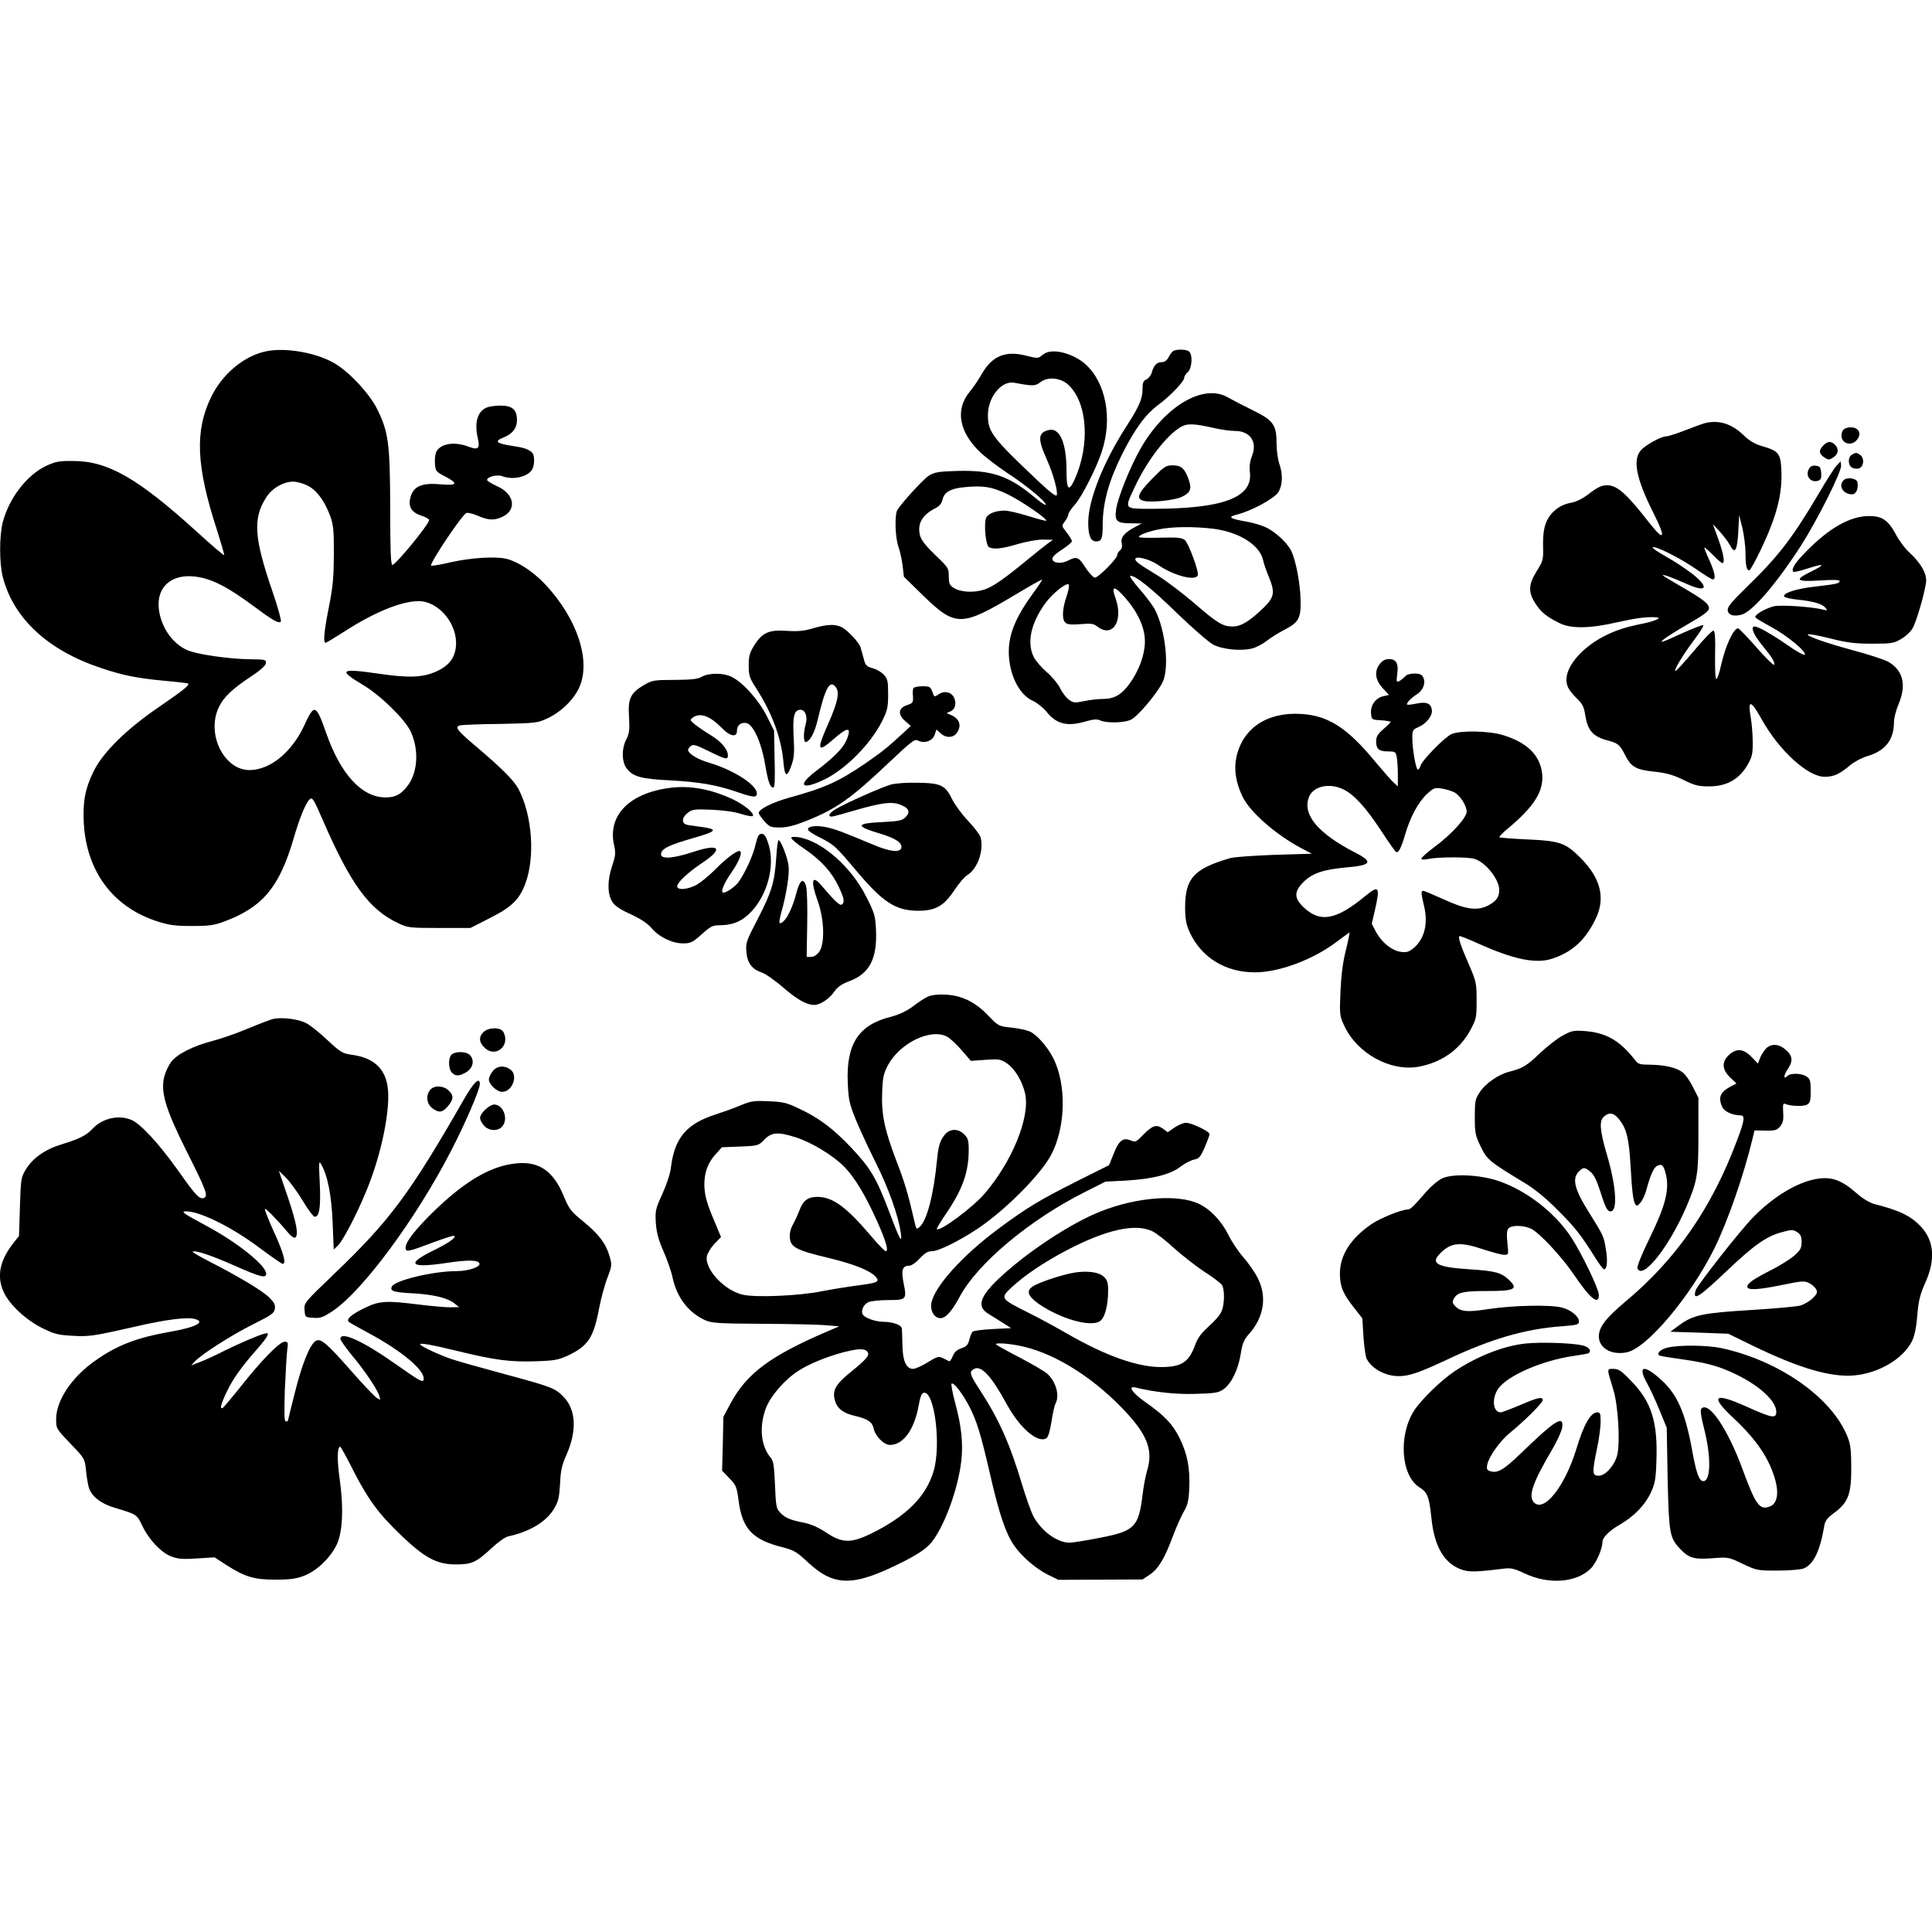<?xml version="1.0" encoding="UTF-8" standalone="yes"?>
<svg version="1.0" xmlns="http://www.w3.org/2000/svg" width="800pt" height="800pt" viewBox="0 0 1067 1067" preserveAspectRatio="xMidYMid meet">
  <g transform="translate(0,1067) scale(0.1,-0.1)" fill="#000000" stroke="none">
    <path d="M1470 8730 c-124 -26 -243 -126 -305 -255 -90 -186 -81 -381 32 -728
24 -76 43 -141 41 -143 -3 -2 -72 57 -154 132 -322 292 -488 388 -679 388 -77
1 -98 -3 -148 -26 -108 -50 -207 -179 -242 -313 -19 -76 -19 -224 0 -300 59
-230 248 -406 542 -504 120 -41 203 -57 353 -71 69 -6 127 -13 129 -15 9 -9
-24 -35 -156 -126 -183 -124 -315 -254 -366 -359 -47 -95 -61 -170 -54 -290
16 -263 161 -458 401 -537 69 -22 98 -27 196 -27 99 0 124 4 182 26 209 79
300 188 378 452 36 124 70 205 92 223 13 11 22 -4 68 -110 156 -360 258 -500
420 -576 53 -25 63 -26 227 -26 l171 0 106 54 c121 61 164 102 197 190 55 147
39 374 -36 521 -26 49 -91 115 -233 235 -108 91 -124 112 -90 119 13 3 113 7
223 8 191 4 203 5 257 30 75 35 141 98 174 165 72 147 -6 387 -188 579 -66 69
-149 123 -212 138 -58 14 -192 6 -301 -18 -60 -14 -112 -23 -114 -20 -11 10
171 282 195 291 8 3 37 -4 64 -16 58 -25 91 -26 135 -5 81 38 66 127 -30 169
-30 14 -55 29 -55 34 0 18 55 32 84 21 61 -23 143 -3 166 39 12 23 13 71 2 87
-12 18 -44 31 -92 38 -113 17 -125 27 -67 51 49 20 72 51 72 95 0 58 -26 80
-91 80 -29 0 -65 -5 -79 -12 -49 -22 -66 -85 -46 -169 13 -56 2 -66 -51 -46
-78 30 -153 18 -178 -27 -6 -12 -10 -42 -8 -66 3 -41 6 -45 52 -69 79 -41 73
-54 -18 -46 -103 10 -151 -9 -168 -68 -16 -54 3 -87 60 -105 23 -8 42 -18 42
-24 0 -23 -185 -248 -203 -248 -9 0 -12 84 -12 312 -1 356 -9 421 -71 547 -41
83 -145 197 -229 250 -97 61 -274 94 -385 71z m227 -741 c50 -24 94 -82 126
-167 18 -50 21 -77 21 -212 -1 -127 -5 -179 -27 -289 -27 -135 -33 -201 -19
-201 4 0 50 28 102 61 165 107 316 169 412 169 112 0 217 -128 206 -249 -6
-64 -36 -104 -101 -136 -78 -37 -155 -41 -330 -15 -207 30 -221 20 -85 -61 97
-57 230 -187 264 -255 47 -96 43 -218 -8 -294 -38 -55 -73 -75 -131 -74 -130
2 -246 128 -326 357 -56 159 -65 162 -120 42 -69 -149 -187 -246 -301 -248
-141 -2 -241 196 -173 344 26 57 74 103 178 172 52 34 81 60 83 73 3 21 -1 22
-87 23 -113 1 -294 27 -346 50 -77 34 -137 114 -155 209 -26 141 71 225 227
193 76 -15 160 -60 283 -151 120 -89 149 -105 161 -93 4 4 -16 79 -46 166
-102 296 -109 403 -36 518 32 52 96 89 150 89 19 0 54 -9 78 -21z"/>
    <path d="M6482 8733 c-7 -3 -19 -18 -27 -34 -11 -20 -23 -29 -39 -29 -28 0
-44 -18 -55 -57 -4 -15 -17 -32 -29 -38 -18 -8 -22 -18 -22 -53 0 -55 -18 -96
-90 -208 -126 -195 -210 -406 -210 -530 0 -72 13 -104 44 -104 30 0 36 16 36
93 0 119 34 241 104 382 74 148 132 227 208 283 62 46 138 126 138 145 0 8 9
22 20 32 23 21 28 93 8 113 -12 12 -62 15 -86 5z"/>
    <path d="M5780 8723 c-8 -3 -22 -12 -31 -20 -15 -12 -25 -12 -79 2 -115 30
-188 1 -246 -97 -19 -34 -50 -80 -69 -102 -82 -100 -58 -225 63 -338 27 -25
95 -77 151 -114 103 -67 216 -162 206 -172 -3 -3 -27 13 -53 35 -148 125 -242
158 -440 152 -99 -3 -122 -7 -152 -26 -32 -20 -151 -151 -175 -191 -15 -27
-11 -153 7 -202 9 -25 19 -72 23 -105 l7 -60 101 -99 c186 -181 214 -180 525
6 73 44 135 78 137 77 2 -2 -22 -38 -52 -79 -84 -114 -125 -207 -131 -294 -8
-130 49 -259 131 -296 23 -10 57 -37 76 -60 56 -70 115 -84 218 -54 43 12 61
14 80 5 33 -15 127 -14 166 3 36 14 144 141 177 207 39 76 18 286 -41 401 -11
22 -49 73 -85 114 -36 41 -59 74 -51 74 30 0 112 -65 259 -208 86 -83 176
-161 200 -173 51 -26 155 -36 214 -20 23 6 59 25 80 42 22 17 65 44 96 60 80
41 93 64 91 163 -2 95 -27 225 -53 276 -24 46 -91 107 -144 130 -22 10 -70 24
-106 30 -91 16 -101 25 -49 38 83 21 207 89 229 124 24 39 26 99 5 158 -8 23
-15 74 -15 113 0 101 -18 126 -133 182 -51 25 -112 57 -137 71 -135 77 -349
-50 -483 -287 -57 -101 -125 -271 -133 -333 -9 -64 4 -76 80 -76 l61 -1 -35
-19 c-60 -31 -82 -58 -75 -89 4 -19 1 -32 -10 -41 -8 -7 -15 -18 -15 -26 0
-19 -104 -124 -123 -124 -9 0 -32 25 -52 55 -37 59 -49 64 -96 39 -37 -19 -83
-15 -87 8 -2 11 15 28 52 52 31 20 56 41 56 47 0 6 -13 28 -29 48 -29 37 -29
37 -10 61 10 14 19 31 19 39 0 7 16 32 36 54 37 40 119 201 148 290 62 185 24
385 -91 487 -61 53 -159 83 -213 63z m121 -179 c106 -100 120 -333 33 -524
-32 -69 -44 -55 -44 52 0 153 -38 238 -98 223 -60 -14 -62 -49 -10 -164 34
-76 62 -176 54 -196 -3 -9 -35 15 -97 73 -259 245 -282 275 -283 367 -1 101
75 195 146 181 102 -19 116 -19 145 4 40 31 112 24 154 -16z m804 -238 c39 -9
90 -16 115 -16 85 0 126 -61 94 -139 -11 -29 -15 -57 -11 -90 16 -139 -149
-201 -538 -201 -159 0 -156 -4 -101 114 70 152 181 296 261 340 33 18 70 17
180 -8z m-1140 -366 c75 -36 222 -137 213 -146 -3 -2 -47 10 -99 26 -52 16
-110 30 -130 30 -56 0 -98 -19 -105 -46 -10 -41 1 -145 17 -155 24 -15 72 -10
159 16 47 14 108 25 139 25 l56 -1 -30 -22 c-16 -12 -63 -49 -103 -82 -137
-113 -197 -155 -246 -171 -57 -19 -133 -15 -170 10 -22 14 -26 24 -26 63 0 45
-3 49 -74 117 -54 52 -77 81 -85 109 -16 63 11 112 81 148 26 13 38 27 43 49
9 41 44 62 118 69 105 11 156 3 242 -39z m1135 -190 c143 -18 258 -90 276
-174 3 -17 17 -57 30 -88 37 -90 33 -115 -28 -175 -77 -74 -124 -103 -170
-103 -55 0 -86 19 -216 132 -64 54 -152 121 -196 148 -105 64 -126 79 -126 92
0 20 78 1 126 -32 85 -59 207 -91 219 -57 8 18 -52 180 -72 195 -19 14 -42 15
-165 12 -49 -1 -88 1 -88 4 0 11 43 28 103 41 76 17 195 18 307 5z m-810 -375
c-24 -69 -26 -128 -5 -145 11 -9 35 -11 83 -7 57 5 71 3 92 -13 83 -65 145 28
102 153 -27 74 -10 76 53 5 70 -81 109 -166 108 -242 0 -70 -32 -159 -84 -231
-44 -61 -85 -85 -145 -85 -26 0 -74 -5 -106 -12 -53 -11 -60 -10 -85 8 -16 12
-38 41 -49 65 -12 24 -45 63 -73 87 -28 24 -60 61 -71 82 -41 80 -17 189 65
301 40 54 115 113 127 101 5 -5 -1 -35 -12 -67z"/>
    <path d="M6363 8026 c-79 -81 -91 -111 -47 -122 41 -11 169 3 209 21 50 24 58
44 40 96 -22 62 -41 79 -89 79 -37 0 -46 -6 -113 -74z"/>
    <path d="M9415 8333 c-11 -3 -59 -20 -107 -39 -48 -19 -96 -34 -106 -34 -28 0
-113 -47 -139 -76 -48 -53 -27 -158 71 -352 69 -138 58 -156 -28 -46 -124 159
-175 204 -231 204 -31 0 -53 -11 -110 -55 -24 -18 -60 -36 -81 -40 -52 -9 -87
-29 -118 -65 -34 -41 -46 -90 -44 -180 2 -71 0 -78 -35 -134 -46 -74 -48 -115
-8 -178 31 -48 59 -72 131 -108 63 -33 169 -32 320 3 104 23 160 31 214 28 44
-2 -5 -23 -100 -41 -122 -25 -223 -73 -300 -143 -86 -79 -115 -161 -76 -217 9
-14 31 -39 48 -55 23 -22 33 -44 38 -80 14 -90 42 -123 127 -145 56 -15 65
-23 95 -82 33 -64 58 -79 162 -90 67 -7 103 -18 159 -45 62 -31 82 -36 142
-36 95 0 162 37 209 113 28 48 32 62 32 129 0 41 -5 103 -11 139 -18 100 0 98
60 -10 96 -173 255 -318 348 -318 50 0 82 14 141 64 23 19 66 42 95 50 99 29
147 90 147 189 0 21 11 64 25 97 46 109 25 190 -60 237 -22 11 -109 40 -193
62 -246 66 -350 121 -120 64 91 -23 135 -28 228 -28 104 0 119 2 158 25 24 13
52 39 63 57 21 33 65 184 76 255 6 47 -25 104 -90 165 -25 22 -60 69 -78 104
-41 76 -75 99 -146 99 -104 0 -220 -65 -348 -196 -61 -61 -84 -98 -71 -112 4
-3 43 6 88 21 88 28 90 19 6 -22 -90 -44 -78 -55 51 -47 74 5 111 4 111 -3 0
-13 -17 -17 -138 -31 -100 -11 -175 -35 -169 -54 2 -6 37 -14 77 -18 87 -9
133 -23 152 -45 11 -14 10 -16 -12 -10 -70 17 -239 28 -276 18 -50 -14 -107
-48 -99 -61 3 -5 42 -28 86 -52 85 -45 200 -140 186 -154 -4 -4 -47 19 -95 53
-88 61 -162 103 -182 103 -24 0 -6 -45 40 -101 55 -67 73 -95 68 -111 -2 -5
-46 38 -97 96 -51 58 -97 106 -102 106 -25 0 -70 -97 -94 -204 -9 -42 -21 -76
-26 -76 -6 0 -8 55 -7 132 2 93 0 132 -9 135 -6 2 -55 -48 -108 -112 -54 -64
-100 -114 -103 -111 -7 8 45 93 106 174 30 40 52 75 49 79 -4 3 -62 -19 -129
-50 -100 -46 -117 -51 -91 -29 18 15 81 54 140 88 75 43 109 67 111 82 4 25
-31 52 -154 123 -49 28 -93 55 -99 60 -12 12 50 -10 128 -45 111 -50 130 -24
37 52 -33 26 -99 70 -147 97 -48 27 -82 50 -75 53 20 6 156 -63 242 -123 43
-30 83 -55 89 -55 19 0 12 38 -19 107 -17 36 -29 68 -27 69 2 2 23 -17 47 -41
24 -25 48 -45 52 -45 16 0 7 51 -22 132 l-30 83 38 -41 c20 -22 45 -55 55 -73
28 -54 41 -35 47 70 l5 94 18 -72 c9 -40 17 -101 17 -137 0 -68 6 -96 21 -96
5 0 33 51 63 113 88 184 121 311 114 442 -4 91 -16 105 -107 131 -40 12 -69
29 -101 60 -67 64 -136 86 -215 67z"/>
    <path d="M10182 8298 c-7 -7 -12 -21 -12 -33 0 -44 52 -61 83 -27 32 35 14 72
-33 72 -14 0 -31 -5 -38 -12z"/>
    <path d="M10070 8210 c-27 -27 -25 -46 5 -66 23 -15 27 -15 50 0 29 19 32 47
9 70 -21 21 -40 20 -64 -4z"/>
    <path d="M10228 8159 c-22 -12 -23 -52 -4 -69 8 -6 25 -10 38 -8 30 4 38 56
12 75 -21 15 -24 15 -46 2z"/>
    <path d="M10143 8098 c-12 -12 -56 -81 -98 -153 -144 -244 -224 -348 -392
-511 -92 -90 -114 -116 -111 -135 3 -26 32 -35 75 -24 60 15 193 170 331 384
91 143 225 410 220 441 l-3 22 -22 -24z"/>
    <path d="M9990 8080 c-22 -40 12 -80 54 -64 13 5 16 16 14 43 -3 31 -7 36 -30
39 -19 2 -30 -3 -38 -18z"/>
    <path d="M10182 8018 c-31 -31 -3 -78 47 -78 22 0 36 32 29 67 -4 22 -57 30
-76 11z"/>
    <path d="M4490 7200 c-50 -15 -84 -18 -145 -14 -99 7 -136 -10 -180 -81 -25
-40 -30 -59 -30 -110 0 -54 4 -69 38 -121 91 -141 143 -281 154 -416 7 -80 20
-84 45 -12 14 40 16 69 11 155 -6 114 3 149 38 149 27 0 41 -40 28 -82 -13
-47 -12 -101 3 -96 24 8 48 55 64 123 42 178 67 223 100 180 22 -29 11 -82
-41 -200 -67 -150 -61 -166 31 -85 65 57 90 64 80 24 -16 -62 -58 -110 -184
-206 -103 -79 -72 -103 53 -42 118 58 256 198 318 324 28 57 32 74 32 146 0
73 -3 85 -24 108 -14 15 -42 31 -63 36 -33 9 -39 16 -48 53 -6 23 -14 50 -17
61 -7 26 -71 95 -104 112 -37 18 -79 17 -159 -6z"/>
    <path d="M7621 7004 c-32 -41 -27 -87 14 -133 l36 -39 -31 -7 c-42 -9 -72 -50
-68 -94 3 -36 3 -36 56 -39 28 -2 52 -6 52 -9 0 -3 -18 -21 -40 -40 -31 -27
-40 -42 -40 -67 0 -43 16 -56 66 -56 39 0 42 -2 48 -31 3 -17 6 -61 6 -97 l0
-65 -21 19 c-12 10 -60 65 -107 121 -152 184 -257 251 -405 260 -189 12 -325
-79 -359 -240 -14 -66 -3 -140 34 -216 41 -86 185 -212 328 -287 l55 -29 -205
-6 c-113 -4 -223 -12 -245 -18 -203 -59 -250 -112 -250 -276 1 -64 6 -91 26
-135 65 -139 197 -220 359 -220 136 0 324 71 454 170 36 27 67 50 69 50 2 0
-7 -44 -20 -97 -17 -67 -26 -140 -30 -229 -5 -126 -5 -134 20 -187 71 -155
256 -257 413 -228 127 24 226 94 285 203 32 60 34 68 34 163 0 93 -3 106 -37
185 -53 121 -69 170 -56 170 6 0 51 -18 100 -40 197 -89 319 -114 409 -85 114
37 187 105 244 226 52 112 24 221 -87 332 -82 82 -113 93 -293 101 -82 4 -151
9 -154 12 -3 3 17 24 44 46 148 123 202 209 192 305 -11 101 -82 172 -216 213
-76 24 -234 27 -284 6 -36 -15 -162 -143 -172 -175 -3 -12 -10 -21 -15 -21
-10 0 -30 113 -30 173 0 43 2 48 33 61 43 18 79 63 75 94 -5 38 -29 48 -87 36
-28 -6 -51 -8 -51 -4 0 11 24 36 53 54 36 22 52 62 38 93 -8 18 -19 23 -50 23
-23 0 -44 -6 -51 -16 -8 -8 -21 -19 -31 -25 -17 -8 -18 -5 -12 41 7 58 -6 80
-47 80 -19 0 -36 -9 -49 -26z m-199 -695 c59 -30 122 -100 205 -226 40 -61 77
-114 82 -117 14 -9 27 14 51 94 29 100 74 182 122 226 36 33 43 35 81 29 23
-4 54 -13 69 -21 32 -17 68 -73 68 -107 0 -33 -86 -128 -181 -197 -38 -29 -69
-56 -69 -62 0 -6 15 -7 43 -1 53 10 213 11 249 0 61 -17 138 -113 138 -172 0
-40 -17 -63 -62 -86 -60 -31 -123 -22 -247 35 -55 25 -105 46 -111 46 -13 0
-12 -12 5 -85 23 -95 2 -181 -57 -230 -26 -22 -39 -26 -71 -22 -50 7 -105 51
-137 109 l-24 46 17 74 c30 130 23 142 -51 81 -161 -134 -251 -151 -342 -64
-54 51 -54 87 -1 140 48 48 110 69 233 80 142 12 154 30 55 81 -209 107 -297
213 -257 310 25 60 115 78 192 39z"/>
    <path d="M3875 6932 c-23 -13 -57 -16 -150 -17 -113 0 -123 -2 -168 -28 -75
-44 -90 -75 -83 -176 4 -70 2 -90 -14 -122 -28 -53 -27 -128 2 -164 35 -45 80
-57 243 -65 160 -9 253 -25 369 -65 86 -30 106 -31 106 -7 0 47 -127 129 -265
170 -65 19 -115 51 -115 71 0 5 7 14 15 21 13 11 30 6 100 -29 94 -46 105 -48
105 -23 0 33 -37 77 -95 112 -31 19 -71 46 -87 59 -28 23 -29 25 -12 38 40 29
94 10 159 -56 46 -48 85 -56 85 -17 0 31 24 50 54 42 37 -9 82 -110 101 -225
17 -99 28 -131 46 -131 8 0 10 50 7 158 l-3 157 -40 80 c-44 88 -135 190 -197
218 -46 22 -124 21 -163 -1z"/>
    <path d="M5045 6870 c-4 -6 -5 -27 -3 -46 2 -34 0 -37 -32 -48 -49 -15 -53
-53 -10 -89 l30 -26 -47 -44 c-79 -73 -114 -101 -198 -159 -152 -104 -225
-138 -425 -193 -91 -25 -170 -64 -170 -85 0 -5 14 -25 31 -45 29 -32 36 -35
86 -35 40 0 80 10 145 36 167 66 248 124 460 325 124 117 140 129 158 119 34
-18 80 -3 92 32 l10 29 22 -20 c29 -28 71 -27 90 1 30 42 15 82 -39 102 -20 8
-20 8 2 16 27 11 36 40 24 73 -13 34 -53 45 -86 23 -25 -17 -26 -16 -36 14
-10 27 -15 30 -54 30 -24 0 -47 -5 -50 -10z"/>
    <path d="M4920 6337 c-50 -14 -257 -106 -307 -137 -33 -20 -43 -40 -20 -40 7
0 66 16 130 35 142 41 200 49 246 32 50 -18 61 -41 33 -69 -19 -20 -36 -23
-126 -28 -152 -7 -155 -22 -15 -64 87 -26 126 -53 116 -81 -10 -25 -65 -18
-157 21 -175 73 -202 83 -254 95 -58 13 -110 6 -103 -14 2 -7 31 -26 66 -43
78 -40 83 -44 202 -185 146 -173 215 -218 339 -219 96 0 143 26 201 114 25 38
57 75 71 83 57 35 92 134 74 207 -3 14 -34 55 -69 92 -34 36 -73 89 -87 117
-39 80 -62 92 -188 94 -63 2 -125 -3 -152 -10z"/>
    <path d="M3702 6319 c-225 -28 -347 -152 -311 -315 10 -45 9 -59 -10 -115 -27
-81 -27 -153 -1 -197 15 -25 42 -43 103 -71 56 -26 93 -51 114 -75 41 -50 114
-86 175 -86 43 0 53 5 103 50 48 43 61 50 98 50 67 0 116 18 161 60 103 95
151 270 108 395 -12 37 -22 50 -36 50 -15 0 -22 -12 -33 -58 -13 -59 -57 -156
-94 -208 -18 -25 -66 -59 -84 -59 -18 0 2 51 45 112 44 63 64 118 43 118 -19
0 -75 -43 -134 -103 -35 -35 -83 -74 -106 -86 -50 -25 -103 -28 -103 -6 0 22
61 78 146 135 111 75 85 102 -54 56 -128 -42 -195 -43 -179 -3 9 23 52 43 167
76 150 43 153 52 25 68 -61 7 -70 11 -73 29 -2 14 7 29 25 44 26 20 36 22 133
18 65 -3 127 -11 162 -23 32 -10 61 -15 65 -12 13 14 -49 65 -115 95 -117 54
-232 75 -340 61z"/>
    <path d="M4370 6042 c0 -6 33 -34 74 -61 89 -61 149 -126 187 -206 31 -65 36
-90 17 -101 -10 -7 -40 22 -110 104 -54 65 -63 30 -21 -87 36 -102 39 -234 7
-278 -13 -17 -30 -28 -45 -28 l-24 0 3 180 c2 99 -1 194 -6 210 -14 50 -35 36
-54 -38 -20 -75 -48 -136 -73 -157 -24 -20 -26 -9 -10 51 29 102 46 214 40
259 -6 46 -43 140 -55 140 -4 0 -10 -44 -13 -97 -9 -135 -25 -189 -102 -338
-63 -121 -67 -132 -63 -182 5 -61 31 -96 85 -114 19 -6 74 -44 121 -85 77 -66
127 -94 170 -94 31 0 82 34 107 70 21 30 42 45 88 62 110 42 152 125 145 281
-4 81 -8 94 -54 185 -84 166 -245 307 -373 328 -27 4 -41 3 -41 -4z"/>
    <path d="M5125 5166 c-16 -7 -54 -31 -83 -54 -37 -27 -75 -45 -120 -57 -180
-44 -249 -150 -240 -364 4 -94 9 -117 43 -201 21 -52 71 -160 111 -240 71
-141 127 -299 139 -390 9 -65 -7 -35 -69 130 -66 174 -100 231 -206 343 -98
103 -175 162 -286 214 -69 33 -89 38 -169 41 -82 4 -98 1 -156 -23 -35 -15
-97 -37 -137 -50 -162 -52 -227 -130 -247 -295 -3 -31 -24 -93 -47 -144 -38
-83 -40 -93 -36 -160 4 -53 14 -92 42 -156 21 -47 44 -113 51 -148 23 -107 87
-191 179 -233 36 -16 72 -19 316 -20 151 -1 309 -4 350 -8 l75 -6 -70 -30
c-312 -134 -442 -231 -531 -397 l-39 -73 -3 -149 -4 -148 40 -42 c37 -38 41
-47 51 -123 20 -157 77 -217 246 -259 59 -15 76 -25 140 -85 145 -134 252
-132 527 8 70 35 119 68 144 95 73 81 155 299 173 460 11 96 1 192 -34 321
-15 55 -23 102 -20 105 11 11 61 -54 99 -127 41 -80 63 -151 117 -386 47 -205
84 -314 128 -378 42 -62 122 -131 189 -164 l57 -28 232 1 233 1 39 26 c48 32
82 88 127 209 19 51 47 113 61 138 22 37 28 60 31 130 5 110 -10 188 -52 275
-39 79 -81 124 -187 199 -76 53 -104 94 -57 83 99 -25 225 -39 333 -35 107 3
124 6 153 26 43 32 79 104 94 193 9 58 18 80 43 108 86 95 104 209 51 313 -16
32 -51 82 -78 113 -27 30 -64 85 -83 123 -37 76 -99 143 -163 173 -113 55
-344 38 -542 -41 -149 -58 -365 -197 -518 -330 -147 -128 -175 -191 -105 -235
18 -11 54 -33 80 -50 l48 -30 -102 -5 c-56 -3 -106 -9 -112 -15 -5 -5 -13 -26
-18 -45 -7 -28 -16 -37 -43 -46 -24 -8 -39 -21 -48 -43 -7 -18 -16 -31 -20
-29 -4 2 -19 10 -34 17 -24 12 -31 10 -85 -23 -32 -20 -68 -36 -80 -36 -38 0
-58 44 -59 130 -1 41 -2 82 -3 92 -1 20 -50 38 -103 38 -42 0 -101 21 -113 40
-12 20 4 56 30 68 14 7 64 12 111 12 100 0 103 3 84 96 -14 71 -6 94 33 94 11
0 37 18 57 40 28 30 45 40 68 40 35 0 147 55 251 124 150 100 344 294 404 404
83 152 89 392 13 540 -33 63 -88 126 -128 145 -18 8 -64 18 -103 22 -69 7 -71
8 -127 66 -71 75 -147 112 -238 116 -40 2 -76 -2 -95 -11z m105 -221 c15 -8
52 -41 80 -74 l52 -60 82 6 c74 5 84 3 116 -19 46 -31 87 -101 102 -170 27
-129 -72 -373 -224 -550 -65 -76 -248 -212 -264 -196 -2 3 21 42 52 87 91 134
124 228 124 352 0 50 -4 64 -25 84 -31 32 -74 33 -103 3 -29 -32 -39 -62 -47
-143 -18 -189 -55 -334 -95 -370 -18 -16 -19 -16 -28 22 -37 161 -56 224 -100
338 -67 175 -85 261 -80 383 3 84 8 104 33 151 67 122 235 203 325 156z m-839
-555 c88 -27 209 -100 272 -164 58 -60 117 -157 182 -303 48 -106 64 -163 47
-163 -6 0 -44 39 -85 88 -135 158 -208 211 -292 212 -53 0 -80 -20 -101 -77
-10 -27 -27 -62 -37 -80 -11 -20 -17 -46 -15 -69 4 -52 37 -69 209 -110 145
-35 233 -70 265 -105 25 -28 12 -34 -105 -49 -53 -7 -139 -21 -191 -31 -126
-26 -369 -36 -439 -19 -102 24 -211 142 -197 213 4 17 23 48 42 68 l36 37 -35
84 c-44 103 -57 150 -57 207 0 65 19 118 60 164 l37 41 101 4 c99 4 101 5 133
38 40 41 75 44 170 14z m1973 -520 c23 -11 77 -53 121 -94 45 -40 120 -99 167
-130 48 -30 92 -64 98 -75 14 -28 13 -106 -4 -144 -7 -18 -39 -55 -70 -82 -42
-38 -61 -63 -76 -104 -34 -94 -75 -121 -188 -121 -130 0 -305 62 -514 182 -62
36 -163 91 -224 121 -151 76 -152 77 -83 141 71 65 176 136 304 203 217 113
377 148 469 103z m-699 -640 c168 -43 355 -159 515 -319 152 -153 191 -242
156 -360 -9 -30 -21 -92 -26 -138 -22 -177 -44 -199 -236 -236 -77 -15 -152
-27 -167 -27 -70 0 -159 67 -202 150 -12 25 -39 101 -60 170 -68 228 -129 364
-237 529 -53 82 -57 96 -28 111 39 21 96 -40 180 -195 72 -132 172 -218 219
-188 10 6 20 39 28 92 7 45 17 91 23 101 23 43 2 119 -45 162 -15 14 -85 55
-156 92 -71 37 -129 69 -129 72 0 11 95 2 165 -16z m-875 -25 c16 -19 -2 -40
-102 -121 -74 -61 -92 -95 -77 -148 12 -45 46 -71 112 -86 69 -16 94 -33 102
-69 9 -43 57 -91 90 -91 73 0 134 83 158 215 9 51 17 71 29 73 59 11 97 -290
54 -433 -42 -141 -151 -250 -348 -346 -110 -53 -158 -52 -248 9 -40 26 -82 45
-118 52 -77 15 -106 27 -134 57 -21 22 -23 36 -28 153 -4 99 -9 132 -21 146
-57 65 -68 174 -29 277 25 67 105 159 179 206 60 39 154 77 246 102 87 22 119
23 135 4z"/>
    <path d="M5905 3636 c-77 -18 -171 -51 -202 -71 -37 -25 -26 -54 35 -97 118
-81 284 -129 336 -95 28 19 46 86 46 171 0 42 -5 57 -24 75 -30 29 -109 36
-191 17z"/>
    <path d="M1510 5043 c-14 -3 -77 -27 -140 -53 -63 -27 -153 -58 -200 -70 -102
-26 -193 -72 -225 -115 -13 -17 -30 -52 -37 -78 -23 -86 5 -179 121 -412 111
-220 122 -251 97 -261 -24 -9 -44 12 -145 155 -105 147 -205 255 -255 276 -71
30 -162 9 -216 -50 -32 -35 -77 -57 -167 -84 -91 -27 -160 -75 -198 -136 -29
-47 -30 -52 -35 -210 l-5 -161 -31 -39 c-77 -98 -94 -187 -52 -274 32 -68 124
-153 212 -196 64 -32 87 -38 163 -42 95 -6 118 -2 353 51 163 38 281 53 324
42 65 -16 9 -46 -134 -71 -187 -33 -295 -75 -416 -161 -129 -91 -214 -219
-214 -322 0 -52 1 -53 79 -135 78 -81 79 -82 86 -147 3 -36 11 -79 16 -97 16
-49 69 -90 152 -113 111 -33 114 -35 143 -97 36 -76 104 -148 160 -169 36 -14
64 -16 142 -11 l97 6 68 -44 c100 -64 153 -80 272 -79 79 0 112 5 156 22 68
27 140 95 176 166 35 68 42 204 19 367 -15 105 -14 179 3 179 3 0 36 -60 73
-133 82 -160 137 -235 265 -358 129 -123 196 -159 300 -159 89 0 113 11 199
91 34 32 75 61 91 64 121 26 214 83 256 158 20 33 26 61 30 132 3 73 10 104
37 164 57 132 51 246 -18 317 -46 47 -62 54 -325 125 -122 33 -251 69 -287 81
-68 22 -180 74 -180 84 0 9 70 -4 222 -41 189 -46 278 -58 415 -53 103 3 125
7 178 31 112 52 143 99 173 258 11 57 32 135 47 173 25 66 25 70 11 120 -21
70 -60 121 -147 192 -67 54 -76 67 -106 139 -60 146 -146 199 -285 177 -131
-20 -265 -101 -426 -256 -106 -103 -162 -174 -162 -206 0 -27 11 -25 159 31
58 21 107 37 110 34 10 -11 -31 -40 -121 -84 -148 -73 -121 -96 77 -66 120 18
176 17 183 -3 6 -19 -61 -42 -125 -42 -131 0 -347 -52 -360 -87 -9 -24 11 -30
120 -36 111 -6 192 -26 229 -57 l23 -19 -50 -1 c-27 0 -104 7 -170 15 -182 23
-219 21 -300 -18 -74 -36 -104 -62 -89 -77 5 -5 55 -33 111 -63 175 -94 303
-199 303 -250 0 -27 -13 -21 -160 83 -176 124 -300 180 -300 136 0 -8 28 -47
61 -88 71 -84 144 -192 154 -228 7 -24 7 -24 -16 -9 -13 9 -79 78 -145 154
-132 150 -164 176 -191 159 -32 -20 -75 -127 -114 -283 -22 -85 -39 -156 -39
-158 0 -1 -5 -3 -12 -3 -8 0 -9 45 -5 173 4 94 10 193 13 220 6 43 5 47 -14
47 -27 0 -124 -98 -238 -242 -51 -64 -98 -119 -103 -123 -19 -11 -12 18 19 84
36 76 82 140 167 237 67 76 78 100 41 88 -41 -12 -142 -56 -221 -95 -43 -22
-101 -49 -130 -60 l-51 -20 18 20 c36 40 202 146 321 206 107 53 120 63 123
88 3 22 -5 36 -33 63 -41 39 -169 115 -323 194 -57 29 -101 55 -98 57 11 11
106 -21 234 -78 137 -61 172 -70 172 -44 0 46 -157 172 -330 265 -129 69 -144
80 -112 80 78 0 256 -89 410 -205 63 -47 118 -85 123 -85 21 0 6 58 -46 172
-31 67 -54 126 -52 131 2 8 67 -58 129 -132 15 -18 32 -30 38 -26 20 13 9 77
-40 222 l-50 147 38 -37 c21 -20 63 -78 93 -127 29 -49 60 -90 67 -90 26 0 34
53 28 185 -6 118 -5 128 8 104 36 -62 57 -173 63 -322 l6 -148 22 21 c27 25
100 163 154 293 87 204 141 469 121 590 -16 100 -82 157 -199 172 -49 7 -60
13 -133 81 -43 41 -97 84 -120 95 -42 21 -130 32 -178 22z"/>
    <path d="M2670 4970 c-27 -27 -25 -56 5 -85 60 -61 146 9 105 86 -15 27 -83
26 -110 -1z"/>
    <path d="M8629 4950 c-31 -17 -88 -62 -127 -99 -71 -68 -93 -81 -167 -100 -60
-15 -130 -64 -162 -112 -26 -39 -28 -50 -28 -138 0 -89 3 -102 33 -164 36 -73
44 -80 247 -203 51 -31 116 -84 180 -149 95 -95 126 -135 209 -267 20 -32 40
-58 45 -58 16 0 21 46 10 110 -12 73 -11 72 -97 210 -76 121 -91 181 -53 219
26 26 32 26 64 0 18 -14 34 -45 52 -100 31 -98 41 -119 60 -119 40 0 31 138
-19 308 -41 140 -45 191 -18 215 31 28 59 21 91 -24 35 -47 48 -105 56 -244 8
-145 15 -198 26 -215 8 -13 12 -11 29 8 11 13 25 43 31 65 23 85 41 128 61
138 26 14 37 3 49 -50 19 -83 -4 -171 -87 -342 -46 -93 -74 -163 -71 -173 27
-69 173 114 270 338 61 143 67 176 67 402 l0 201 -31 61 c-17 34 -43 71 -58
81 -36 26 -100 40 -179 41 -53 0 -65 3 -80 23 -85 110 -161 154 -282 163 -59
4 -70 2 -121 -26z"/>
    <path d="M9752 4878 c-11 -13 -26 -36 -32 -52 l-11 -30 -36 37 c-44 46 -84 49
-125 10 -40 -38 -38 -80 7 -123 l35 -34 -27 -14 c-63 -32 -76 -62 -51 -116 11
-25 57 -46 101 -46 25 0 22 -29 -19 -136 -140 -375 -336 -658 -619 -894 -106
-89 -145 -140 -145 -190 0 -65 68 -105 152 -89 110 19 353 306 486 574 73 148
162 402 212 611 l10 41 61 -1 c53 -1 63 2 81 24 15 19 19 36 16 77 -2 44 -1
52 12 46 28 -12 98 -15 119 -4 18 10 21 21 21 76 0 55 -3 66 -22 79 -26 19
-89 21 -106 4 -24 -24 -23 2 3 40 30 45 25 75 -21 111 -35 27 -75 27 -102 -1z"/>
    <path d="M2498 4849 c-23 -13 -24 -81 -2 -103 19 -20 37 -20 73 -1 43 22 55
70 25 99 -17 18 -70 21 -96 5z"/>
    <path d="M2721 4754 c-12 -15 -21 -35 -21 -46 0 -26 44 -68 73 -68 57 0 91 92
45 124 -34 24 -73 20 -97 -10z"/>
    <path d="M2563 4600 c-299 -522 -411 -672 -714 -962 -169 -162 -170 -163 -167
-203 3 -40 3 -40 49 -43 39 -3 54 3 107 38 164 110 457 505 651 880 78 150
161 342 161 373 0 42 -34 10 -87 -83z"/>
    <path d="M2377 4652 c-26 -29 -22 -77 9 -101 37 -29 58 -26 88 10 32 38 33 59
3 87 -29 27 -78 29 -100 4z"/>
    <path d="M2679 4541 c-34 -35 -36 -49 -8 -85 25 -32 77 -36 102 -8 37 41 7
122 -44 122 -11 0 -34 -13 -50 -29z"/>
    <path d="M6487 4443 l-38 -26 -27 20 c-35 25 -58 18 -111 -37 -36 -37 -41 -39
-65 -29 -42 19 -67 1 -95 -72 l-26 -64 -180 -90 c-205 -103 -274 -145 -432
-262 -198 -147 -352 -318 -369 -409 -8 -43 16 -84 50 -84 29 0 63 38 106 118
98 184 386 425 690 578 l115 58 115 6 c146 9 242 33 299 76 24 19 58 36 76 40
27 5 35 14 58 67 15 34 27 67 27 73 0 16 -101 64 -131 63 -13 0 -41 -12 -62
-26z"/>
    <path d="M7965 4162 c-22 -10 -59 -41 -83 -68 -82 -94 -93 -104 -110 -104 -34
-1 -150 -48 -197 -80 -115 -79 -175 -172 -175 -273 0 -71 16 -111 77 -188 l47
-60 6 -102 c4 -56 12 -111 18 -122 29 -55 104 -95 176 -95 59 0 112 18 276 95
238 112 427 166 623 180 87 7 97 9 97 27 0 28 -44 64 -95 77 -66 16 -264 12
-400 -8 -127 -20 -162 -16 -194 22 -11 14 -11 20 2 41 20 29 53 36 181 36 152
0 173 11 119 62 -42 40 -76 49 -218 58 -183 12 -219 33 -157 92 58 57 108 60
234 18 49 -16 101 -30 115 -30 25 0 25 0 18 65 -5 46 -3 70 5 80 16 20 83 19
126 -1 45 -22 167 -152 233 -249 92 -136 141 -177 141 -117 0 34 -96 233 -155
322 -89 134 -244 254 -397 307 -101 35 -255 43 -313 15z"/>
    <path d="M10027 4158 c-105 -19 -236 -99 -344 -210 -74 -75 -312 -379 -319
-406 -16 -60 18 -38 180 116 146 138 214 186 301 208 51 14 59 13 81 -1 18
-12 24 -24 24 -54 0 -32 -6 -45 -40 -75 -22 -19 -77 -54 -122 -77 -101 -51
-138 -76 -138 -95 0 -21 59 -18 195 10 106 22 121 23 146 10 16 -8 33 -23 39
-34 9 -17 6 -25 -18 -49 -16 -16 -46 -34 -68 -41 -21 -6 -145 -17 -274 -25
-264 -16 -319 -27 -395 -83 l-50 -37 160 -5 160 -6 135 -66 c258 -125 432
-176 562 -164 137 13 270 93 318 190 14 29 24 77 29 144 7 82 16 115 45 180
55 123 48 226 -21 303 -56 62 -118 93 -260 129 -26 7 -64 29 -98 59 -87 76
-141 95 -228 79z"/>
    <path d="M8425 3250 c-121 -13 -264 -69 -390 -152 -75 -50 -186 -158 -225
-218 -88 -137 -73 -360 29 -424 45 -28 54 -53 66 -166 15 -156 68 -250 160
-286 45 -17 80 -17 233 2 46 6 61 3 125 -27 131 -61 282 -50 361 27 31 30 66
109 66 149 0 24 41 64 98 96 77 45 138 108 170 177 22 48 27 75 30 172 8 218
-27 329 -142 446 -51 53 -67 64 -95 64 -38 0 -38 6 -1 -115 27 -86 39 -297 21
-363 -16 -58 -65 -112 -102 -112 -36 0 -37 15 -9 150 11 52 20 119 20 148 0
44 -3 52 -18 52 -37 0 -75 -66 -116 -202 -64 -208 -178 -352 -234 -296 -34 34
-8 109 101 294 26 44 50 97 54 117 12 76 -36 46 -227 -139 -96 -92 -129 -112
-170 -99 -18 6 -21 12 -16 37 9 44 71 131 124 174 78 63 182 166 182 181 0 21
-25 16 -125 -27 -52 -22 -100 -40 -107 -40 -43 0 -51 76 -14 130 49 72 245
157 414 181 42 6 80 13 84 15 20 12 5 34 -29 43 -57 14 -228 20 -318 11z"/>
    <path d="M9212 3228 c-38 -8 -63 -30 -50 -43 3 -3 54 -12 114 -20 149 -21 215
-39 309 -84 132 -63 225 -149 225 -208 0 -39 -23 -35 -163 28 -183 82 -206 61
-71 -65 128 -120 199 -227 230 -346 19 -73 7 -126 -32 -140 -56 -22 -78 9
-150 205 -82 223 -186 377 -227 336 -8 -8 -4 -40 16 -118 38 -152 35 -283 -6
-283 -23 0 -39 44 -63 177 -37 200 -80 300 -166 379 -100 93 -138 83 -79 -20
15 -28 46 -94 67 -146 l39 -95 5 -280 c7 -304 11 -328 68 -388 49 -52 76 -60
177 -53 90 7 91 7 170 -31 78 -37 82 -37 195 -37 63 0 127 6 142 12 54 23 89
95 113 234 4 29 16 44 55 73 77 57 95 103 94 250 0 96 -4 130 -21 171 -86 216
-379 421 -698 489 -78 16 -227 18 -293 3z"/>
  </g>
</svg>